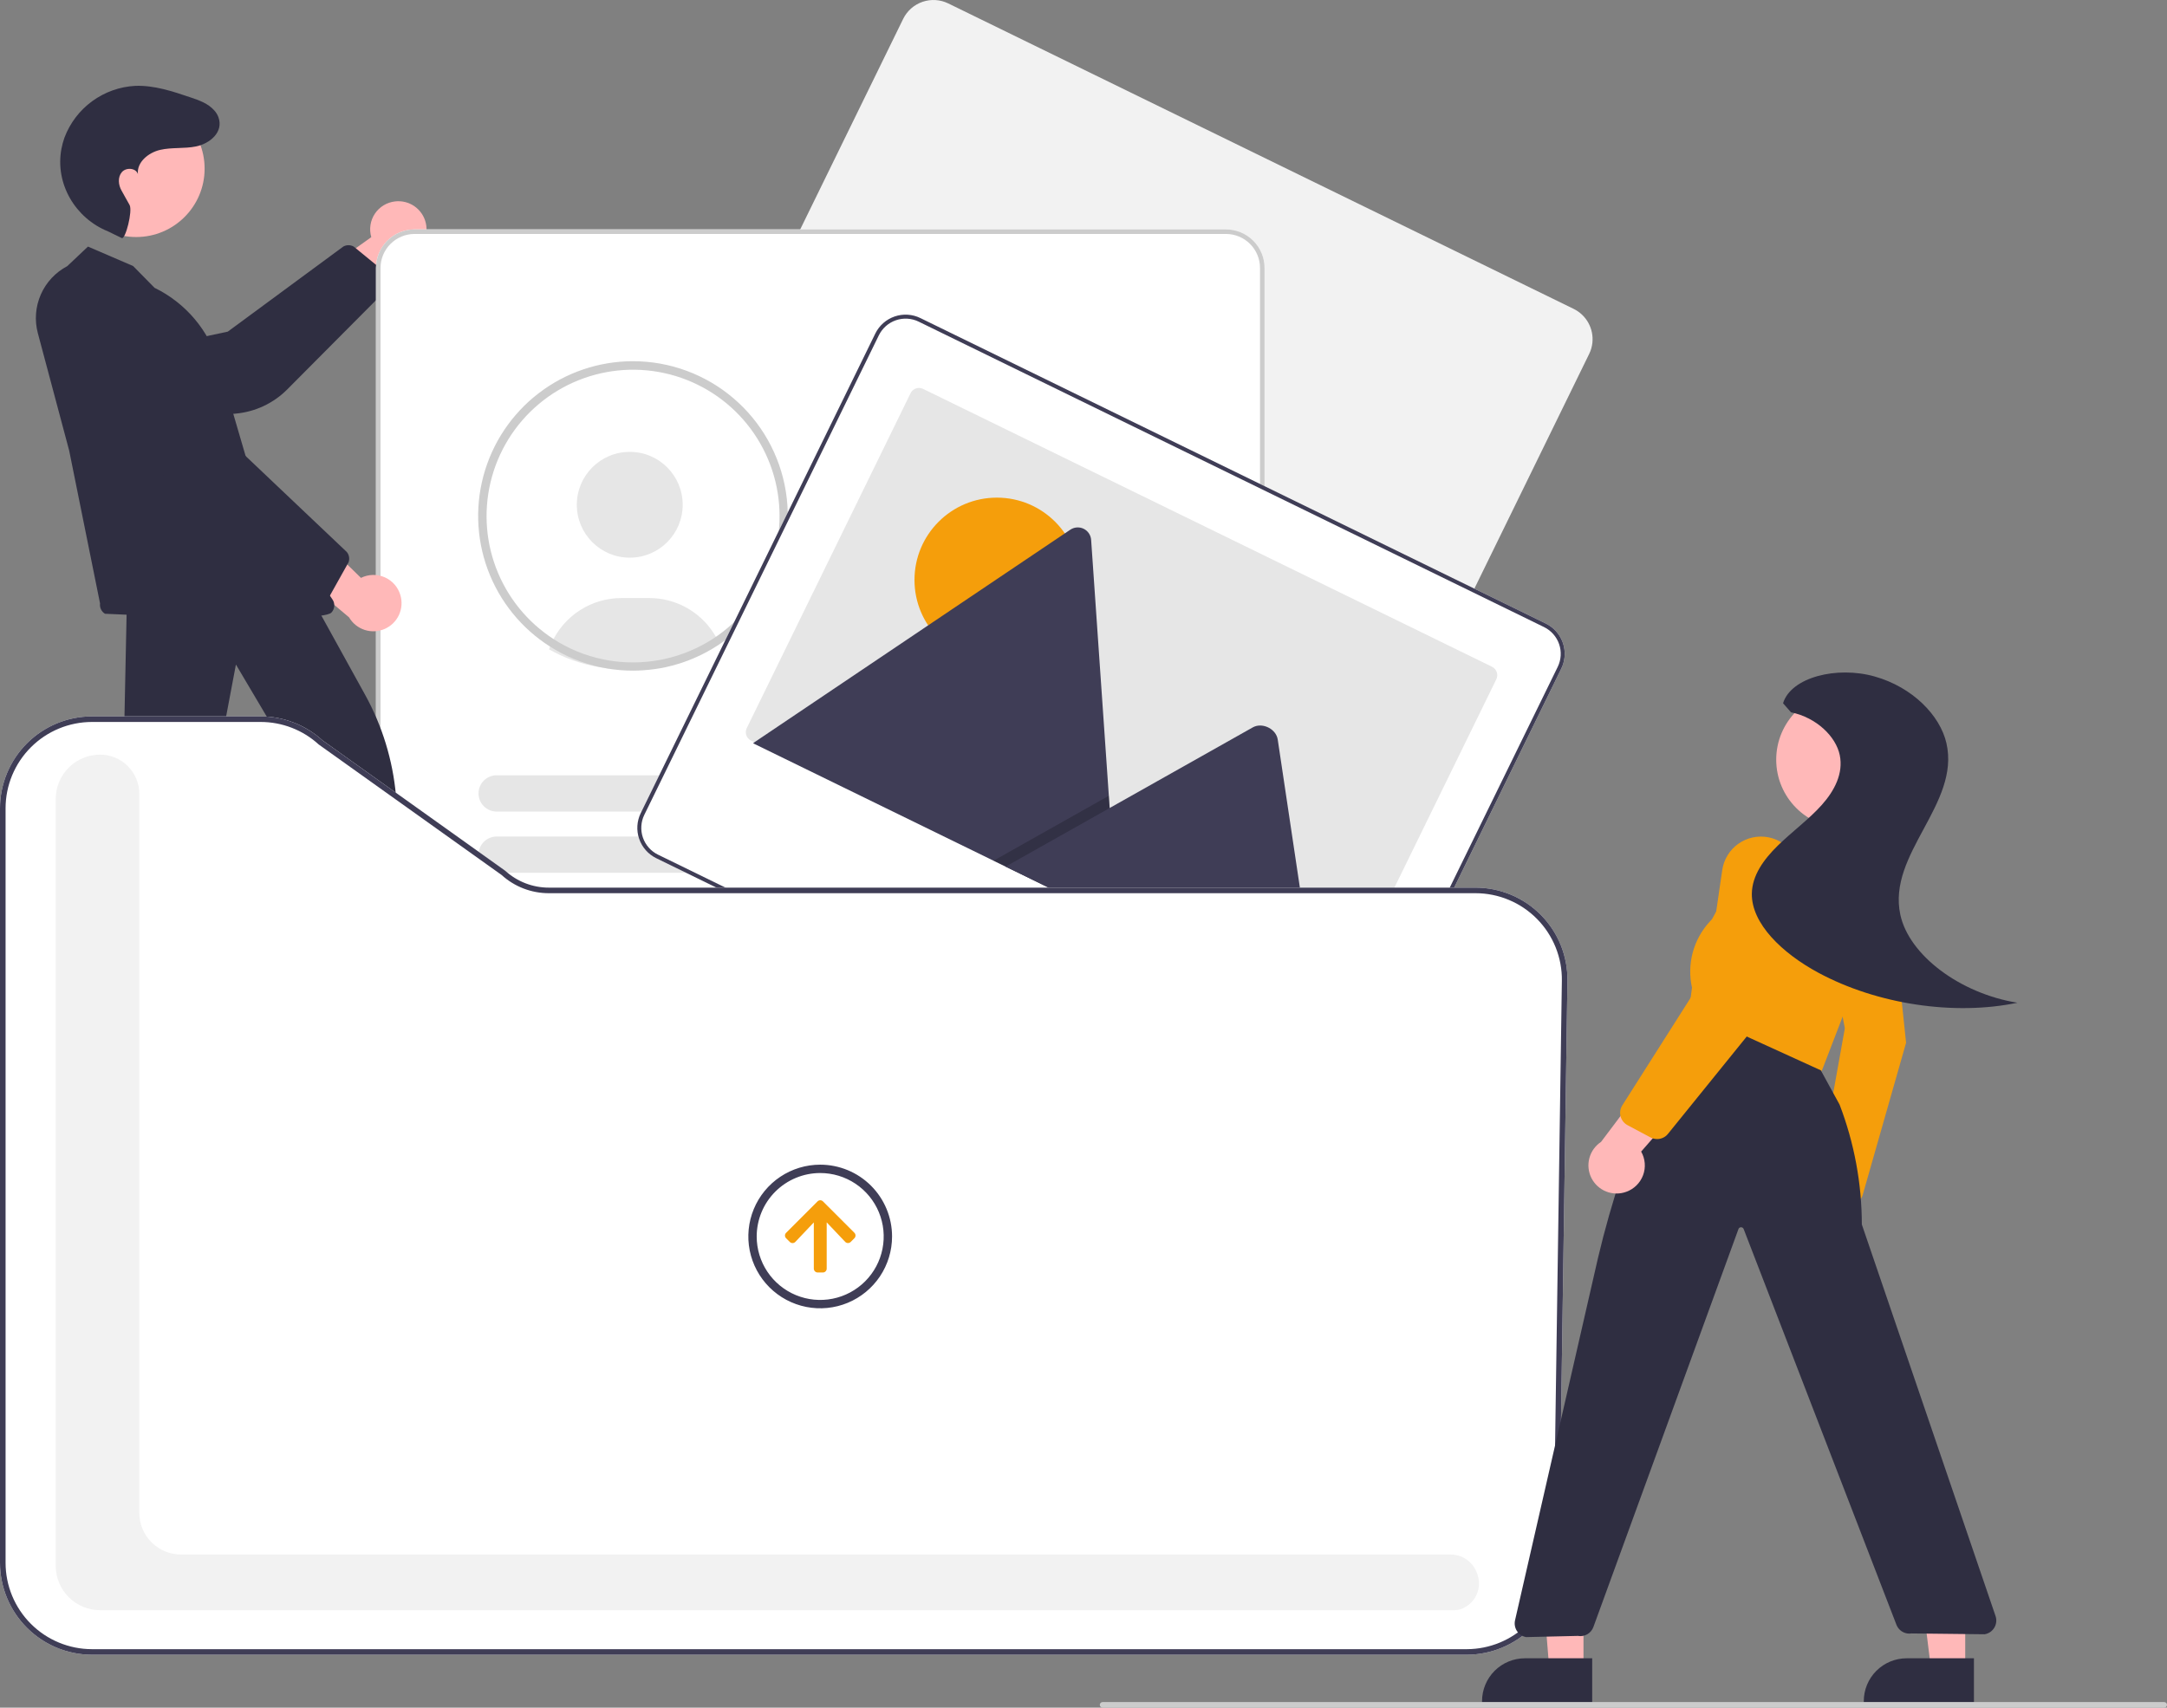<?xml version="1.0" encoding="UTF-8"?> <svg xmlns="http://www.w3.org/2000/svg" width="425" height="335" viewBox="0 0 425 335" fill="none"><rect x="0" y="0" width="425" height="335" fill="#808080" stroke="none"/><g clip-path="url(#clip0_0_467)"><path d="M77.488 39.512C76.69 39.6 75.92 39.862 75.234 40.279C74.547 40.697 73.961 41.26 73.516 41.928C73.071 42.597 72.778 43.355 72.658 44.148C72.537 44.943 72.593 45.753 72.82 46.523L56.931 57.872L66.402 61.515L80.038 50.18C81.307 49.713 82.361 48.797 83 47.605C83.639 46.413 83.818 45.029 83.504 43.714C83.189 42.399 82.403 41.245 81.295 40.47C80.186 39.696 78.832 39.355 77.488 39.512Z" fill="#FFB8B8"></path><path d="M76.011 56.606L56.302 76.427C53.601 79.126 50.04 80.794 46.236 81.141L21.883 83.362C20.99 83.447 20.089 83.353 19.234 83.084C18.378 82.815 17.585 82.378 16.902 81.797C15.956 81.006 15.253 79.964 14.873 78.792C14.493 77.619 14.451 76.363 14.753 75.168C15.056 73.972 15.689 72.887 16.581 72.035C17.472 71.184 18.586 70.601 19.794 70.353L44.674 65.058L67.325 48.369C67.64 48.192 67.996 48.1 68.357 48.103C68.718 48.105 69.073 48.203 69.385 48.384L75.545 53.428C75.915 53.631 76.213 53.945 76.396 54.326C76.579 54.707 76.638 55.135 76.565 55.551C76.493 55.951 76.3 56.32 76.011 56.606Z" fill="#2F2E41"></path><path d="M312.304 67.258C312.45 65.905 312.177 64.54 311.52 63.347C310.863 62.155 309.855 61.194 308.632 60.595L185.978 0.674C185.198 0.292 184.351 0.068 183.484 0.014C182.618 -0.04 181.749 0.077 180.927 0.359C180.106 0.641 179.348 1.081 178.697 1.655C178.046 2.23 177.515 2.927 177.133 3.706L177.131 3.711L131.128 97.791C130.36 99.367 130.248 101.183 130.818 102.841C131.388 104.499 132.591 105.863 134.166 106.635L256.82 166.556C258.396 167.323 260.213 167.434 261.872 166.865C263.53 166.296 264.895 165.092 265.667 163.519L311.671 69.438C312.007 68.754 312.221 68.016 312.304 67.258Z" fill="#F2F2F2"></path><path d="M240.449 276.071H81.299C79.295 276.068 77.374 275.272 75.957 273.856C74.54 272.439 73.743 270.519 73.741 268.517V52.562C73.743 50.559 74.54 48.639 75.957 47.223C77.374 45.806 79.295 45.01 81.299 45.008H240.449C242.452 45.01 244.373 45.806 245.79 47.223C247.207 48.639 248.004 50.559 248.006 52.562V268.517C248.004 270.519 247.207 272.439 245.79 273.856C244.373 275.272 242.452 276.068 240.449 276.071Z" fill="white"></path><path d="M123.51 109.403C129.245 109.403 133.893 104.757 133.893 99.025C133.893 93.293 129.245 88.646 123.51 88.646C117.776 88.646 113.127 93.293 113.127 99.025C113.127 104.757 117.776 109.403 123.51 109.403Z" fill="#E6E6E6"></path><path d="M107.685 127.391C109.152 128.224 110.687 128.932 112.274 129.505L112.555 129.602C115.752 130.724 119.116 131.295 122.505 131.291C123.186 131.291 123.843 131.267 124.457 131.221C125.95 131.13 127.434 130.925 128.896 130.609C129.698 130.434 130.498 130.224 131.272 129.987C131.459 129.932 131.632 129.878 131.822 129.818C134.976 128.796 137.94 127.261 140.594 125.275C140.381 124.872 140.148 124.48 139.895 124.101C138.531 122.016 136.667 120.305 134.474 119.122C132.281 117.939 129.828 117.321 127.335 117.324H121.871C118.988 117.325 116.167 118.153 113.742 119.711C111.317 121.269 109.392 123.491 108.194 126.112C108.003 126.529 107.833 126.956 107.685 127.391Z" fill="#E6E6E6"></path><path d="M127.033 130.351C126.685 130.376 126.349 130.494 126.061 130.692C127.526 130.601 128.982 130.399 130.416 130.088L127.033 130.351Z" fill="#2F2E41"></path><path d="M124.14 70.861C117.453 70.862 110.953 73.069 105.649 77.14C100.345 81.211 96.534 86.918 94.807 93.376C93.08 99.834 93.535 106.681 96.099 112.854C98.664 119.027 103.196 124.181 108.991 127.517C110.53 128.407 112.145 129.158 113.817 129.762L114.101 129.86C117.327 130.992 120.721 131.568 124.14 131.564C124.801 131.564 125.463 131.542 126.113 131.493C127.618 131.401 129.114 131.194 130.589 130.876C131.414 130.696 132.223 130.483 132.988 130.248C133.173 130.193 133.348 130.139 133.54 130.079C140.413 127.841 146.262 123.226 150.036 117.064C153.81 110.901 155.261 103.595 154.128 96.46C152.995 89.323 149.353 82.825 143.856 78.133C138.36 73.441 131.369 70.862 124.14 70.861ZM141.759 123.95C139.139 125.97 136.19 127.524 133.042 128.544C132.873 128.598 132.698 128.653 132.523 128.707C131.796 128.931 131.031 129.128 130.244 129.297C128.85 129.602 127.434 129.799 126.009 129.887C125.392 129.931 124.763 129.953 124.14 129.953C120.904 129.955 117.691 129.41 114.637 128.341L114.369 128.249C112.706 127.651 111.103 126.898 109.582 125.998C104.284 122.881 100.126 118.147 97.719 112.492C95.313 106.838 94.784 100.561 96.211 94.584C97.638 88.606 100.945 83.244 105.647 79.285C110.349 75.326 116.197 72.979 122.332 72.588C128.468 72.198 134.566 73.784 139.733 77.115C144.899 80.446 148.86 85.346 151.034 91.093C153.208 96.841 153.48 103.135 151.811 109.049C150.141 114.963 146.618 120.186 141.759 123.95Z" fill="#CCCCCC"></path><path d="M240.449 276.071H81.299C79.295 276.068 77.374 275.272 75.957 273.856C74.54 272.439 73.743 270.519 73.741 268.517V52.562C73.743 50.559 74.54 48.639 75.957 47.223C77.374 45.806 79.295 45.01 81.299 45.008H240.449C242.452 45.01 244.373 45.806 245.79 47.223C247.207 48.639 248.004 50.559 248.006 52.562V268.517C248.004 270.519 247.207 272.439 245.79 273.856C244.373 275.272 242.452 276.068 240.449 276.071ZM81.299 45.896C79.531 45.898 77.836 46.601 76.586 47.851C75.335 49.1 74.632 50.794 74.63 52.562V268.517C74.632 270.284 75.335 271.978 76.586 273.228C77.836 274.477 79.531 275.18 81.299 275.182H240.449C242.217 275.18 243.911 274.477 245.162 273.228C246.412 271.978 247.115 270.284 247.117 268.517V52.562C247.115 50.794 246.412 49.1 245.162 47.851C243.911 46.601 242.217 45.898 240.449 45.896L81.299 45.896Z" fill="#CCCCCC"></path><path d="M209.639 101.095H164.605C163.66 101.095 162.754 100.72 162.086 100.052C161.417 99.385 161.042 98.479 161.042 97.534C161.042 96.59 161.417 95.684 162.086 95.016C162.754 94.349 163.66 93.973 164.605 93.973H209.639C210.584 93.973 211.49 94.349 212.158 95.016C212.826 95.684 213.201 96.59 213.201 97.534C213.201 98.479 212.826 99.385 212.158 100.052C211.49 100.72 210.584 101.095 209.639 101.095Z" fill="#E6E6E6"></path><path d="M224.335 113.114H164.605C163.66 113.114 162.754 112.739 162.086 112.071C161.417 111.403 161.042 110.497 161.042 109.553C161.042 108.609 161.417 107.703 162.086 107.035C162.754 106.367 163.66 105.992 164.605 105.992H224.335C225.28 105.992 226.186 106.367 226.854 107.035C227.522 107.703 227.898 108.609 227.898 109.553C227.898 110.497 227.522 111.403 226.854 112.071C226.186 112.739 225.28 113.114 224.335 113.114Z" fill="#E6E6E6"></path><path d="M209.573 159.211H97.411C96.466 159.211 95.56 158.836 94.892 158.168C94.224 157.5 93.849 156.594 93.849 155.65C93.849 154.705 94.224 153.799 94.892 153.132C95.56 152.464 96.466 152.089 97.411 152.089H209.573C210.518 152.089 211.424 152.464 212.092 153.132C212.76 153.799 213.135 154.705 213.135 155.65C213.135 156.594 212.76 157.5 212.092 158.168C211.424 158.836 210.518 159.211 209.573 159.211Z" fill="#E6E6E6"></path><path d="M224.269 171.229H97.411C96.466 171.229 95.56 170.854 94.892 170.186C94.224 169.519 93.849 168.613 93.849 167.668C93.849 166.724 94.224 165.818 94.892 165.15C95.56 164.482 96.466 164.107 97.411 164.107H224.269C225.214 164.107 226.12 164.482 226.788 165.15C227.456 165.818 227.832 166.724 227.832 167.668C227.832 168.613 227.456 169.519 226.788 170.186C226.12 170.854 225.214 171.229 224.269 171.229Z" fill="#E6E6E6"></path><path d="M209.573 198.853H97.411C96.466 198.853 95.56 198.478 94.892 197.81C94.224 197.142 93.849 196.236 93.849 195.292C93.849 194.347 94.224 193.442 94.892 192.774C95.56 192.106 96.466 191.731 97.411 191.731H209.573C210.518 191.731 211.424 192.106 212.092 192.774C212.76 193.442 213.135 194.347 213.135 195.292C213.135 196.236 212.76 197.142 212.092 197.81C211.424 198.478 210.518 198.853 209.573 198.853Z" fill="#E6E6E6"></path><path d="M224.269 210.872H97.411C96.466 210.872 95.56 210.497 94.892 209.829C94.224 209.161 93.849 208.255 93.849 207.311C93.849 206.366 94.224 205.46 94.892 204.793C95.56 204.125 96.466 203.75 97.411 203.75H224.269C225.214 203.75 226.12 204.125 226.788 204.793C227.456 205.46 227.832 206.366 227.832 207.311C227.832 208.255 227.456 209.161 226.788 209.829C226.12 210.497 225.214 210.872 224.269 210.872Z" fill="#E6E6E6"></path><path d="M209.573 238.495H97.411C96.466 238.495 95.56 238.12 94.892 237.452C94.224 236.784 93.849 235.879 93.849 234.934C93.849 233.99 94.224 233.084 94.892 232.416C95.56 231.748 96.466 231.373 97.411 231.373H209.573C210.518 231.373 211.424 231.748 212.092 232.416C212.76 233.084 213.135 233.99 213.135 234.934C213.135 235.879 212.76 236.784 212.092 237.452C211.424 238.12 210.518 238.495 209.573 238.495Z" fill="#E6E6E6"></path><path d="M224.269 250.514H97.411C96.466 250.514 95.56 250.139 94.892 249.471C94.224 248.803 93.849 247.897 93.849 246.953C93.849 246.008 94.224 245.102 94.892 244.435C95.56 243.767 96.466 243.392 97.411 243.392H224.269C225.213 243.393 226.118 243.768 226.785 244.436C227.452 245.104 227.827 246.009 227.827 246.953C227.827 247.896 227.452 248.801 226.785 249.469C226.118 250.137 225.213 250.513 224.269 250.514Z" fill="#E6E6E6"></path><path d="M306.839 128.983C306.985 127.63 306.712 126.265 306.055 125.072C305.398 123.88 304.39 122.919 303.168 122.32L180.513 62.399C179.733 62.017 178.886 61.793 178.019 61.739C177.153 61.685 176.284 61.802 175.463 62.084C174.641 62.365 173.883 62.806 173.232 63.38C172.581 63.955 172.05 64.651 171.668 65.431L171.666 65.436L125.663 159.516C124.895 161.092 124.784 162.908 125.353 164.566C125.923 166.224 127.127 167.588 128.701 168.36L251.355 228.281C252.932 229.048 254.748 229.159 256.407 228.59C258.065 228.021 259.43 226.817 260.203 225.244L306.206 131.163C306.542 130.479 306.756 129.741 306.839 128.983Z" fill="white"></path><path d="M306.839 128.983C306.985 127.63 306.712 126.265 306.055 125.072C305.398 123.88 304.39 122.919 303.168 122.32L180.513 62.399C179.733 62.017 178.886 61.793 178.019 61.739C177.153 61.685 176.284 61.802 175.463 62.084C174.641 62.365 173.883 62.806 173.232 63.38C172.581 63.955 172.05 64.651 171.668 65.431L171.666 65.436L125.663 159.516C124.895 161.092 124.784 162.908 125.353 164.566C125.923 166.224 127.127 167.588 128.701 168.36L251.355 228.281C252.932 229.048 254.748 229.159 256.407 228.59C258.065 228.021 259.43 226.817 260.203 225.244L306.206 131.163C306.542 130.479 306.756 129.741 306.839 128.983ZM259.503 224.902C258.822 226.291 257.618 227.353 256.154 227.855C254.691 228.358 253.088 228.259 251.697 227.582L129.043 167.661C127.653 166.98 126.591 165.776 126.088 164.314C125.586 162.851 125.684 161.248 126.362 159.858L172.365 65.777C173.046 64.389 174.251 63.327 175.714 62.824C177.178 62.322 178.781 62.42 180.172 63.098L302.826 123.018C304.215 123.699 305.278 124.903 305.78 126.366C306.283 127.829 306.184 129.431 305.507 130.822L259.503 224.902Z" fill="#3F3D56"></path><path d="M293.461 133.261L261.338 198.955C261.124 199.393 260.744 199.729 260.282 199.887C259.82 200.046 259.315 200.015 258.876 199.801L147.305 145.295C147.226 145.257 147.149 145.212 147.077 145.16C146.711 144.912 146.447 144.539 146.334 144.112C146.22 143.684 146.265 143.23 146.459 142.832L178.582 77.139C178.688 76.922 178.836 76.728 179.017 76.567C179.198 76.407 179.409 76.285 179.638 76.206C179.866 76.127 180.108 76.095 180.35 76.11C180.591 76.124 180.827 76.187 181.044 76.293L292.615 130.799C293.053 131.013 293.389 131.393 293.548 131.854C293.707 132.316 293.675 132.821 293.461 133.26L293.461 133.261Z" fill="#E6E6E6"></path><path d="M195.51 129.925C204.434 129.925 211.668 122.694 211.668 113.774C211.668 104.855 204.434 97.624 195.51 97.624C186.587 97.624 179.353 104.855 179.353 113.774C179.353 122.694 186.587 129.925 195.51 129.925Z" fill="#F59E0B"></path><path d="M219.168 180.729L147.954 145.938C147.864 145.895 147.779 145.845 147.698 145.787L209.894 103.927C210.277 103.664 210.723 103.508 211.186 103.474C211.65 103.44 212.114 103.529 212.531 103.733C212.949 103.937 213.304 104.248 213.562 104.635C213.82 105.021 213.971 105.469 213.999 105.932L217.468 156.109L217.635 158.51L219.168 180.729Z" fill="#3F3D56"></path><path opacity="0.2" d="M219.168 180.729L194.854 168.85L215.263 157.352L216.733 156.524L217.467 156.109L217.634 158.51L219.168 180.729Z" fill="black"></path><path d="M258.819 200.1L197.225 170.009L217.634 158.51L219.103 157.682L245.7 142.696C247.443 141.715 249.941 142.821 250.508 144.7C250.545 144.827 250.574 144.957 250.595 145.088L258.819 200.1Z" fill="#3F3D56"></path><path d="M68.772 205.834L75.471 205.833L78.659 180.003L68.77 180.003L68.772 205.834Z" fill="#FFB8B8"></path><path d="M67.063 203.647L80.257 203.647C81.361 203.647 82.455 203.864 83.475 204.286C84.495 204.709 85.422 205.328 86.203 206.108C86.984 206.889 87.603 207.815 88.026 208.835C88.448 209.855 88.666 210.948 88.666 212.051V212.324L67.063 212.325L67.063 203.647Z" fill="#2F2E41"></path><path d="M16.695 201.57L23.637 202.927L32.177 176.811L21.933 174.808L16.695 201.57Z" fill="#FFB8B8"></path><path d="M15.369 198.958L29.039 201.631L29.039 201.631C30.183 201.855 31.272 202.301 32.243 202.946C33.215 203.59 34.049 204.419 34.7 205.386C35.351 206.353 35.804 207.438 36.035 208.58C36.267 209.722 36.27 210.899 36.046 212.042L35.991 212.325L13.609 207.949L15.369 198.958Z" fill="#2F2E41"></path><path d="M78.519 116.731C78.292 115.96 77.899 115.249 77.368 114.647C76.836 114.045 76.179 113.566 75.442 113.246C74.706 112.925 73.908 112.77 73.105 112.79C72.302 112.811 71.513 113.008 70.794 113.366L56.829 99.722L54.902 109.681L68.459 121.111C69.141 122.278 70.229 123.155 71.515 123.574C72.8 123.994 74.195 123.927 75.436 123.387C76.676 122.847 77.674 121.871 78.243 120.644C78.811 119.418 78.909 118.025 78.519 116.731Z" fill="#FFB8B8"></path><path d="M26.707 46.5C34.12 46.5 40.13 40.493 40.13 33.083C40.13 25.674 34.12 19.667 26.707 19.667C19.294 19.667 13.285 25.674 13.285 33.083C13.285 40.493 19.294 46.5 26.707 46.5Z" fill="#FFB8B8"></path><path d="M23.889 46.705C24.602 47.017 26.062 41.337 25.408 40.201C24.435 38.511 24.493 38.523 23.847 37.406C23.201 36.288 23.056 34.758 23.893 33.775C24.729 32.791 26.665 32.922 27.046 34.155C26.801 31.812 29.119 29.93 31.414 29.401C33.71 28.872 36.132 29.2 38.44 28.729C41.12 28.183 43.907 25.938 42.838 22.993C42.655 22.503 42.38 22.052 42.029 21.664C40.794 20.276 39.066 19.683 37.377 19.11C33.863 17.918 30.253 16.711 26.544 16.842C23.489 17.002 20.546 18.049 18.076 19.854C15.607 21.659 13.717 24.145 12.639 27.008C12.383 27.724 12.185 28.459 12.046 29.206C10.774 36.047 14.748 42.796 21.203 45.401L23.889 46.705Z" fill="#2F2E41"></path><path d="M20.593 120.406C20.25 120.199 19.976 119.896 19.804 119.536C19.631 119.175 19.568 118.772 19.621 118.375L13.565 88.386L7.425 65.371C6.751 62.849 6.955 60.172 8.003 57.781C9.05 55.39 10.88 53.426 13.191 52.211L17.25 48.373L26.105 52.186L30.312 56.462C33.33 57.93 36.007 60.014 38.171 62.578C40.335 65.143 41.938 68.132 42.877 71.353L49.626 94.434L65.21 117.609C65.47 117.995 65.592 118.458 65.555 118.922C65.519 119.386 65.326 119.824 65.008 120.165C62.84 122.496 20.593 120.406 20.593 120.406Z" fill="#2F2E41"></path><path d="M61.423 118.275L38.443 102.358C35.311 100.173 33.043 96.961 32.034 93.279L25.575 69.704C25.334 68.84 25.27 67.937 25.384 67.048C25.499 66.159 25.791 65.302 26.242 64.528C26.856 63.458 27.758 62.583 28.847 62.004C29.935 61.424 31.165 61.163 32.395 61.251C33.626 61.338 34.806 61.771 35.801 62.499C36.796 63.227 37.566 64.221 38.021 65.367L47.601 88.921L68.012 108.283C68.242 108.562 68.395 108.895 68.455 109.252C68.516 109.608 68.483 109.973 68.358 110.312L64.471 117.259C64.336 117.659 64.079 118.007 63.736 118.254C63.394 118.501 62.982 118.634 62.559 118.636C62.152 118.635 61.756 118.509 61.423 118.275Z" fill="#2F2E41"></path><path d="M13.682 197.572C13.495 197.303 13.374 196.992 13.332 196.667C13.289 196.342 13.326 196.011 13.438 195.702L24.069 157.072L24.855 119.221L60.642 116.768L60.816 116.756L71.595 136.283C74.97 142.389 77.035 149.129 77.661 156.076L81.213 194.985C81.267 195.514 81.111 196.042 80.779 196.458C80.447 196.873 79.965 197.141 79.437 197.205L68.646 198.231C68.126 198.294 67.602 198.152 67.186 197.834C66.769 197.517 66.493 197.049 66.417 196.531L62.035 156.993L46.269 130.366L40.977 158.399L30.013 197.11C29.87 197.496 29.612 197.83 29.275 198.067C28.937 198.303 28.535 198.432 28.123 198.435L15.335 198.44C15.01 198.442 14.689 198.364 14.401 198.212C14.112 198.061 13.866 197.841 13.682 197.572Z" fill="#2F2E41"></path><path d="M287.705 324.621H18.034C13.253 324.616 8.669 322.715 5.288 319.336C1.907 315.956 0.005 311.375 0 306.596V158.565C0.005 153.786 1.907 149.204 5.288 145.825C8.669 142.445 13.253 140.544 18.034 140.539H51.098C55.584 140.535 59.91 142.207 63.227 145.226L99.083 170.817C101.421 172.953 104.473 174.135 107.64 174.133H289.38C291.77 174.133 294.137 174.608 296.342 175.53C298.547 176.453 300.547 177.804 302.224 179.506C303.902 181.208 305.225 183.226 306.116 185.443C307.006 187.661 307.447 190.033 307.412 192.422L305.737 306.859C305.649 311.588 303.712 316.093 300.342 319.413C296.972 322.733 292.437 324.602 287.705 324.621Z" fill="white"></path><path d="M285.309 315.882H19.629C17.323 315.879 15.112 314.962 13.481 313.332C11.85 311.702 10.932 309.491 10.93 307.186V156.735C10.932 154.429 11.85 152.219 13.481 150.589C15.112 148.959 17.323 148.042 19.629 148.039C21.669 148.041 23.625 148.852 25.068 150.294C26.511 151.736 27.322 153.691 27.324 155.73V296.807C27.327 298.968 28.186 301.039 29.715 302.567C31.244 304.095 33.316 304.954 35.477 304.957H284.412C285.649 304.943 286.854 305.344 287.837 306.095C288.819 306.846 289.521 307.905 289.831 309.101C290.178 310.236 290.135 311.454 289.708 312.562C289.281 313.669 288.496 314.602 287.477 315.211C286.831 315.631 286.08 315.864 285.309 315.882Z" fill="#F2F2F2"></path><path d="M154.888 243.629L154.188 242.93C154.043 242.794 153.958 242.607 153.952 242.408C153.945 242.21 154.018 242.017 154.153 241.872C154.165 241.86 154.176 241.849 154.188 241.838L160.325 235.698C160.392 235.626 160.473 235.568 160.563 235.528C160.652 235.487 160.749 235.465 160.847 235.461C160.945 235.458 161.043 235.474 161.135 235.509C161.227 235.544 161.312 235.596 161.383 235.663C161.395 235.674 161.407 235.686 161.418 235.698L167.555 241.832C167.627 241.901 167.684 241.984 167.724 242.076C167.764 242.167 167.785 242.265 167.787 242.365C167.789 242.465 167.771 242.564 167.734 242.657C167.698 242.749 167.643 242.834 167.574 242.906L167.555 242.925L166.856 243.624C166.786 243.696 166.704 243.753 166.612 243.793C166.521 243.832 166.422 243.854 166.322 243.856C166.223 243.857 166.124 243.839 166.031 243.803C165.938 243.766 165.853 243.712 165.782 243.643L165.763 243.624L162.134 239.8V248.873C162.135 248.972 162.116 249.07 162.079 249.162C162.041 249.254 161.987 249.337 161.917 249.408C161.847 249.478 161.765 249.534 161.674 249.573C161.582 249.611 161.484 249.632 161.385 249.632L161.38 249.632H160.369C160.167 249.632 159.974 249.552 159.832 249.41C159.689 249.268 159.609 249.075 159.609 248.873V239.811L155.981 243.635C155.84 243.779 155.648 243.861 155.446 243.864C155.245 243.866 155.051 243.789 154.906 243.648L154.888 243.629Z" fill="#F59E0B"></path><path d="M160.86 230.121C163.324 230.121 165.732 230.851 167.78 232.219C169.828 233.587 171.424 235.531 172.367 237.806C173.309 240.08 173.556 242.583 173.075 244.998C172.595 247.413 171.409 249.631 169.667 251.372C167.925 253.113 165.706 254.299 163.29 254.779C160.874 255.259 158.37 255.013 156.094 254.071C153.819 253.128 151.873 251.533 150.505 249.486C149.136 247.439 148.406 245.032 148.406 242.57C148.409 239.269 149.722 236.104 152.057 233.77C154.392 231.436 157.558 230.124 160.86 230.121ZM160.86 228.482C158.073 228.482 155.348 229.308 153.03 230.856C150.713 232.404 148.906 234.604 147.839 237.178C146.773 239.753 146.493 242.585 147.037 245.318C147.581 248.051 148.923 250.561 150.894 252.531C152.866 254.501 155.377 255.843 158.111 256.386C160.845 256.93 163.679 256.651 166.254 255.585C168.829 254.518 171.03 252.713 172.579 250.396C174.128 248.079 174.954 245.356 174.954 242.57C174.954 238.833 173.469 235.25 170.826 232.608C168.183 229.966 164.598 228.482 160.86 228.482Z" fill="#3F3D56"></path><path d="M287.705 324.621H18.034C13.253 324.616 8.669 322.715 5.288 319.336C1.907 315.956 0.005 311.375 0 306.596V158.565C0.005 153.786 1.907 149.204 5.288 145.825C8.669 142.445 13.253 140.544 18.034 140.539H51.098C55.584 140.535 59.91 142.207 63.227 145.226L99.083 170.817C101.421 172.953 104.473 174.135 107.64 174.133H289.38C291.77 174.133 294.137 174.608 296.342 175.53C298.547 176.453 300.547 177.804 302.224 179.506C303.902 181.208 305.225 183.226 306.116 185.443C307.006 187.661 307.447 190.033 307.412 192.422L305.737 306.859C305.649 311.588 303.712 316.093 300.342 319.413C296.972 322.733 292.437 324.602 287.705 324.621ZM18.034 141.632C13.543 141.637 9.236 143.422 6.061 146.597C2.885 149.771 1.098 154.075 1.093 158.565V306.596C1.098 311.085 2.885 315.389 6.061 318.564C9.236 321.738 13.543 323.524 18.034 323.529H287.705C292.15 323.511 296.411 321.755 299.577 318.636C302.742 315.518 304.561 311.285 304.644 306.843L306.319 192.406C306.352 190.162 305.938 187.933 305.101 185.85C304.265 183.767 303.022 181.871 301.446 180.273C299.87 178.674 297.991 177.404 295.92 176.538C293.848 175.671 291.625 175.225 289.38 175.225H107.64C104.212 175.228 100.907 173.952 98.371 171.647L62.515 146.055C59.396 143.206 55.323 141.628 51.098 141.632H18.034Z" fill="#3F3D56"></path><path d="M310.559 327.503H303.86L301.765 301.673L310.561 301.673L310.559 327.503Z" fill="#FFB8B8"></path><path d="M312.268 333.995L290.665 333.994V333.721C290.665 332.617 290.883 331.525 291.305 330.505C291.728 329.485 292.347 328.559 293.128 327.778C293.909 326.998 294.836 326.379 295.856 325.956C296.876 325.534 297.969 325.317 299.074 325.317L312.268 325.317L312.268 333.995Z" fill="#2F2E41"></path><path d="M385.428 327.503H378.728L375.541 301.673L385.429 301.673L385.428 327.503Z" fill="#FFB8B8"></path><path d="M387.136 333.995L365.533 333.994V333.721C365.533 332.617 365.751 331.525 366.173 330.505C366.596 329.485 367.215 328.559 367.996 327.778C368.777 326.998 369.704 326.379 370.724 325.956C371.744 325.534 372.837 325.317 373.942 325.317L387.136 325.317L387.136 333.995Z" fill="#2F2E41"></path><path d="M363.398 247.651C364.323 246.568 364.844 245.198 364.873 243.774C364.902 242.35 364.437 240.96 363.557 239.839C363.379 239.625 363.183 239.426 362.972 239.243L368.018 220.621L359.608 223.41L356.105 240.666C355.524 241.73 355.267 242.941 355.365 244.15C355.464 245.358 355.915 246.511 356.661 247.467C357.051 247.983 357.553 248.404 358.128 248.7C358.704 248.996 359.338 249.159 359.985 249.177C360.632 249.194 361.275 249.066 361.865 248.802C362.456 248.538 362.98 248.145 363.398 247.651Z" fill="#FFB8B8"></path><path d="M363.075 236.196C362.97 236.196 362.864 236.188 362.76 236.172L358.378 235.512C358.037 235.453 357.713 235.321 357.428 235.124C357.144 234.927 356.906 234.67 356.731 234.371C356.351 233.736 356.215 232.985 356.347 232.256L361.815 201.731L358.106 182.121C357.391 178.347 359.236 174.535 362.397 173.254C363.335 172.871 364.356 172.737 365.361 172.866C366.366 172.994 367.32 173.381 368.131 173.988C369.006 174.651 369.731 175.489 370.261 176.45C370.79 177.411 371.111 178.472 371.203 179.565L373.828 204.569L373.796 204.678L365.35 234.311C365.228 234.83 364.94 235.295 364.529 235.635C364.119 235.976 363.608 236.173 363.075 236.196Z" fill="#F59E0B"></path><path d="M361.781 162.447C369.193 162.447 375.203 156.44 375.203 149.031C375.203 141.621 369.193 135.615 361.781 135.615C354.368 135.615 348.358 141.621 348.358 149.031C348.358 156.44 354.368 162.447 361.781 162.447Z" fill="#FFB8B8"></path><path d="M354.908 211.395C354.574 211.395 354.242 211.333 353.93 211.213L332.715 203.057C332.141 202.838 331.658 202.431 331.344 201.903C331.031 201.375 330.905 200.756 330.988 200.147L331.84 193.76C331.334 191.496 331.381 189.143 331.975 186.9C332.57 184.658 333.695 182.591 335.255 180.874L335.772 180.306L342.048 168.865C342.474 168.09 343.048 167.407 343.739 166.855C344.429 166.303 345.223 165.893 346.073 165.649C346.923 165.405 347.813 165.331 348.691 165.432C349.57 165.534 350.419 165.808 351.191 166.239L362.275 172.43C363.734 173.244 364.836 174.574 365.363 176.159C366.855 180.644 366.744 185.508 365.05 189.922L357.461 209.644C357.261 210.159 356.91 210.601 356.454 210.913C355.999 211.225 355.46 211.393 354.908 211.395Z" fill="#F59E0B"></path><path d="M299.31 321.161L299.282 321.156C298.92 321.086 298.576 320.944 298.27 320.738C297.965 320.532 297.704 320.267 297.504 319.957C297.304 319.648 297.168 319.302 297.105 318.939C297.043 318.576 297.054 318.204 297.139 317.846L313.396 246.813C316.057 235.553 319.734 224.556 324.381 213.959L331.298 198.197L357.106 209.973L360.791 216.71C363.664 224.213 365.141 232.177 365.15 240.21L391.374 317.029C391.502 317.404 391.547 317.802 391.505 318.197C391.464 318.591 391.337 318.971 391.134 319.311C390.93 319.652 390.655 319.944 390.328 320.167C390 320.39 389.628 320.54 389.237 320.605L374.882 320.443C374.746 320.467 374.609 320.479 374.471 320.477C373.927 320.478 373.395 320.315 372.945 320.01C372.495 319.704 372.146 319.271 371.946 318.765L341.969 241.098C341.926 240.994 341.853 240.907 341.759 240.846C341.665 240.786 341.555 240.755 341.443 240.759C341.334 240.761 341.228 240.796 341.139 240.861C341.051 240.925 340.985 241.015 340.95 241.118L312.506 319.172C312.288 319.779 311.861 320.288 311.302 320.61C310.742 320.931 310.087 321.043 309.453 320.926L299.31 321.161Z" fill="#2F2E41"></path><path d="M318.937 233.809C319.694 233.54 320.382 233.108 320.954 232.544C321.526 231.98 321.968 231.298 322.247 230.545C322.527 229.792 322.638 228.987 322.572 228.187C322.507 227.387 322.267 226.61 321.869 225.913L334.724 211.219L324.669 209.848L314.003 224.012C312.875 224.758 312.06 225.892 311.712 227.198C311.364 228.505 311.508 229.893 312.116 231.101C312.725 232.309 313.755 233.251 315.012 233.75C316.269 234.25 317.665 234.27 318.937 233.809Z" fill="#FFB8B8"></path><path d="M324.996 223.458C324.549 223.457 324.108 223.348 323.713 223.138L319.19 220.726C318.858 220.549 318.566 220.305 318.332 220.01C318.099 219.716 317.929 219.376 317.833 219.012C317.737 218.648 317.718 218.269 317.775 217.897C317.833 217.526 317.967 217.17 318.168 216.852L334.877 190.536L337.774 170.677C337.924 169.65 338.28 168.665 338.822 167.781C339.364 166.896 340.08 166.13 340.927 165.53C341.773 164.93 342.733 164.508 343.747 164.29C344.761 164.071 345.81 164.061 346.828 164.259C347.847 164.457 348.815 164.86 349.673 165.442C350.532 166.025 351.263 166.776 351.822 167.65C352.382 168.523 352.758 169.501 352.929 170.525C353.099 171.548 353.06 172.595 352.814 173.603L346.832 198.08L327.124 222.445C326.868 222.762 326.544 223.018 326.175 223.193C325.807 223.369 325.404 223.459 324.996 223.458Z" fill="#F59E0B"></path><path d="M349.699 137.961C351.252 132.872 360.222 130.602 367.677 132.713C375.133 134.825 380.489 140.361 381.736 145.773C384.497 157.759 370.096 167.487 372.705 179.474C374.432 187.404 384.42 194.903 395.669 196.714C383.272 199.306 368.141 197.028 356.644 190.837C349.49 186.984 343.487 181.169 343.577 175.304C343.632 171.753 345.892 168.613 348.656 165.9C351.42 163.187 354.728 160.776 357.264 157.944C359.801 155.113 361.558 151.722 360.818 148.127C360.078 144.533 356.317 140.784 351.258 139.738L349.699 137.961Z" fill="#2F2E41"></path><path d="M424.453 335H216.243C216.098 335 215.959 334.942 215.856 334.84C215.754 334.738 215.696 334.599 215.696 334.454C215.696 334.309 215.754 334.17 215.856 334.067C215.959 333.965 216.098 333.907 216.243 333.907H424.453C424.598 333.907 424.737 333.965 424.84 334.067C424.942 334.17 425 334.309 425 334.454C425 334.599 424.942 334.738 424.84 334.84C424.737 334.942 424.598 335 424.453 335Z" fill="#CCCCCC"></path></g><defs><clipPath id="clip0_0_467"><rect width="425" height="335" fill="white"></rect></clipPath></defs></svg> 